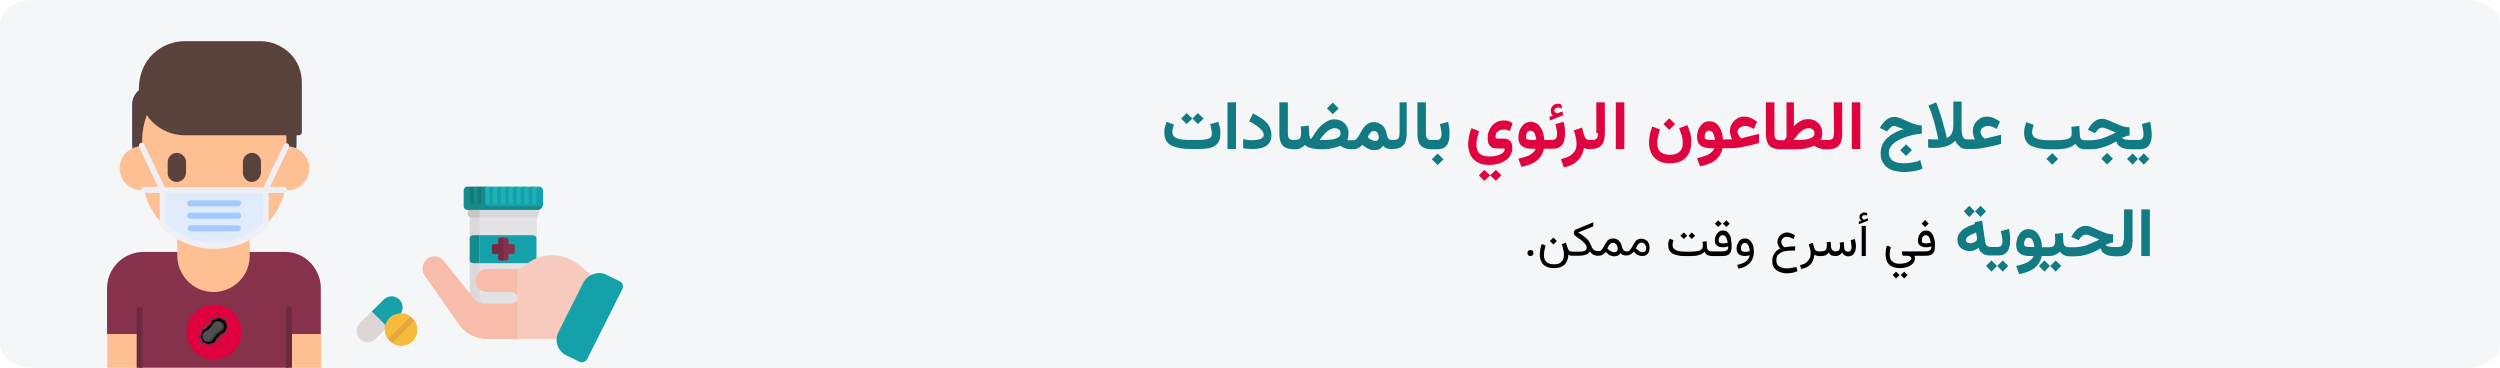 <?xml version="1.0" encoding="UTF-8"?>
<svg xmlns="http://www.w3.org/2000/svg" xmlns:xlink="http://www.w3.org/1999/xlink" version="1.1" id="Ebene_1" x="0px" y="0px" viewBox="0 0 911 134" style="enable-background:new 0 0 911 134;" xml:space="preserve">
<style type="text/css">
	.st0{fill:#F5F6F7;}
	.st1{fill:#E3E3E5;}
	.st2{fill:#DAD8DA;}
	.st3{fill:#C8C5C8;}
	.st4{fill:#14A1AA;}
	.st5{fill:#168B8E;}
	.st6{fill:#1AB3B7;}
	.st7{fill:#147A7A;}
	.st8{fill:#F9CBBF;}
	.st9{fill:#F7BCAA;}
	.st10{fill:#87324C;stroke:#87324C;stroke-width:0.22;}
	.st11{fill:#732A43;}
	.st12{fill:#DCD6D6;}
	.st13{fill:#E5A83C;}
	.st14{fill:#F7BB3C;}
	.st15{fill:#87324C;}
	.st16{fill:#FEC093;}
	.st17{fill:#4671C6;}
	.st18{fill:#59423B;}
	.st19{fill:#EFEFF4;}
	.st20{fill:#E0EBFC;}
	.st21{fill:#A4C9FF;}
	.st22{fill:#6D2940;}
	.st23{fill:#E0003F;}
	.st24{fill:#4F4F4F;}
	.st25{fill:#383838;}
	.st26{fill:#DF0440;}
	.st27{fill:#117A83;}
</style>
<g id="Ebene_1_00000164502378231061700920000004778333717449708469_">
	<g id="lungenpest-behandlung" transform="translate(0, 1127)">
		<g id="Group">
			<g id="Mask">
				<path id="path-3" class="st0" d="M899-1127H12c-6.6,0-12,3.9-12,8.8v116.4c0,4.9,5.4,8.8,12,8.8h887c6.6,0,12-3.9,12-8.8v-116.4      C911-1123.1,905.6-1127,899-1127z"></path>
			</g>
			
				<g transform="translate(778, 74.5) scale(-1, 1) translate(-778, -74.5) translate(684, 15)">
				<g id="Path" transform="translate(115, 53)">
					<g>
						<g transform="translate(15.039, 0)">
							<g>
								<path class="st1" d="M568.9-1118.5v33.3c0,0.8-0.7,1.4-1.5,1.4h-19.6l-1.5-0.6v-34.1L568.9-1118.5z"></path>
								<path class="st2" d="M567.2-1086.5v-31.9h3.6v34.1c0,0.8-0.7,1.4-1.5,1.4h-21.4c-0.8,0-1.5-0.6-1.5-1.4H565          C566.2-1084.4,567.1-1085.4,567.2-1086.5L567.2-1086.5z"></path>
								<path class="st2" d="M568.6-1119.9v2.8c0,0.8-0.7,1.4-1.5,1.4h-20c-0.8,0-1.5-0.6-1.5-1.4v-2.8H568.6z"></path>
								<path class="st3" d="M567.2-1119.9h4.3v2.8c0,0.8-0.7,1.4-1.5,1.4h-2.8V-1119.9z"></path>
								<path class="st4" d="M545.7-1119.1H565c0.8,0,1.4-0.6,1.4-1.4v-5.1c0-0.8-0.6-1.4-1.4-1.4l-0.8,0.5l-0.6-0.5h-1.5l-0.7,0.5          l-0.7-0.5h-1.5l-0.7,0.5l-0.7-0.5h-1.5l-0.7,0.5l-0.7-0.5h-1.5l-0.7,0.5l-0.7-0.5h-1.5l-0.7,0.5l-0.7-0.5h-1.5l-0.7,0.5          l-0.7-0.5h-0.7c-0.8,0-1.4,0.6-1.4,1.4v5.7L545.7-1119.1z"></path>
								<path class="st5" d="M565-1120.6v-6.4h1.5l0.6,0.7l0.8-0.7h1.5l0.8,0.7l0.7-0.7h0.7c0.8,0,1.4,0.6,1.4,1.4v5.7          c0,0.8-0.6,1.4-1.4,1.4h-25.7c-0.8,0-1.5-0.6-1.5-1.4h19.9C564.7-1119.9,565-1120.2,565-1120.6L565-1120.6z"></path>
								<path class="st6" d="M562.2-1121.3c0,0.4-0.3,0.7-0.7,0.7s-0.7-0.3-0.7-0.7v-5.7h1.5L562.2-1121.3L562.2-1121.3z"></path>
								<path class="st7" d="M567.9-1121.3c0,0.4-0.3,0.7-0.7,0.7s-0.7-0.3-0.7-0.7v-5.7h1.5L567.9-1121.3L567.9-1121.3z"></path>
								<path class="st7" d="M570.7-1121.3c0,0.4-0.3,0.7-0.7,0.7s-0.7-0.3-0.7-0.7v-5.7h1.5L570.7-1121.3L570.7-1121.3z"></path>
								<g transform="translate(7.912, 0)">
									<path class="st6" d="M551.4-1121.3c0,0.4-0.3,0.7-0.7,0.7s-0.7-0.3-0.7-0.7v-5.7h1.5L551.4-1121.3L551.4-1121.3z"></path>
									<path class="st6" d="M557.1-1121.3c0,0.4-0.3,0.7-0.7,0.7s-0.7-0.3-0.7-0.7v-5.7h1.5L557.1-1121.3L557.1-1121.3z"></path>
									<path class="st6" d="M542.9-1121.3c0,0.4-0.3,0.7-0.7,0.7s-0.7-0.3-0.7-0.7v-5.7h1.5L542.9-1121.3L542.9-1121.3z"></path>
									<path class="st6" d="M548.6-1121.3c0,0.4-0.3,0.7-0.7,0.7s-0.7-0.3-0.7-0.7v-5.7h1.5L548.6-1121.3L548.6-1121.3z"></path>
									<path class="st6" d="M540-1127v5.7c0,0.4-0.3,0.7-0.7,0.7s-0.7-0.3-0.7-0.7v-5.7H540z"></path>
									<path class="st6" d="M545.7-1121.3c0,0.4-0.3,0.7-0.7,0.7s-0.7-0.3-0.7-0.7v-5.7h1.5L545.7-1121.3L545.7-1121.3z"></path>
								</g>
							</g>
							<path class="st4" d="M546.5-1108.3v8.2c0,0.5,0.6,1,1.4,1h19.3v-10.2h-19.3C547.1-1109.3,546.5-1108.8,546.5-1108.3z"></path>
							<path class="st5" d="M567.2-1109.3v10.2h2.2c0.7,0,1.4-0.4,1.4-1v-8.2c0-0.5-0.6-1-1.4-1H567.2z"></path>
						</g>
						<g transform="translate(0, 24.997)">
							<path class="st8" d="M602-1119.4l-12.4,17.8c-2.4,3.2-6.2,5.1-10.2,5.1h-36.6l-2.2-22.3l2.2-2c3.2-2.8,5.4-4.8,9.6-5.8         c4.7-1.1,9.6,0.1,13.2,3.2c0.9,0.7,1.4,1.4,2.4,1.4h11.3c2.4,0,4.3,1.9,4.3,4.2s-1.9,4.2-4.3,4.2h-8.7c-0.8,0-1.5,0.3-2,1         c-0.4,0.7-0.4,1.5,0,2.2s1.2,1.1,2,1h10.1c1.2-0.1,2.3-0.6,3.2-1.4l11.5-14.3c1.5-1.8,4.2-2,6-0.5         C603.3-1123.9,603.5-1121.2,602-1119.4L602-1119.4z"></path>
							<g transform="translate(0, 0.64)">
								<path class="st9" d="M568.6-1112v-10.6h10.8c2.4,0,4.3,1.9,4.3,4.2s-1.9,4.2-4.3,4.2h-8.7c-0.6,0-1.1,0.2-1.5,0.6          C568.8-1113.1,568.6-1112.5,568.6-1112L568.6-1112z"></path>
								<path class="st9" d="M602-1120l-12.4,17.8c-2.4,3.2-6.2,5.1-10.2,5.1h-10.8v-14.9c0,0.6,0.2,1.1,0.6,1.5s0.9,0.6,1.5,0.6          h10.1c1.2-0.1,2.3-0.6,3.2-1.4l11.5-14.3c1.5-1.8,4.2-2,6-0.5C603.3-1124.5,603.5-1121.8,602-1120L602-1120z"></path>
							</g>
							<path class="st4" d="M543-1089.2l-12.8-25.5c-0.3-0.5-0.3-1.1-0.1-1.6s0.6-1,1.1-1.2l4.7-2.3c1.5-0.8,3.3-0.9,4.9-0.3         c1.6,0.5,2.9,1.7,3.7,3.2l9,17.9c1.6,3.1,0.3,7-2.9,8.5l-4.7,2.3C544.9-1087.7,543.6-1088.1,543-1089.2L543-1089.2z"></path>
						</g>
					</g>
					<g transform="translate(25.242, 18.698)">
						<path class="st10" d="M552.4-1121.8v-2.3c0-0.3-0.3-0.6-0.6-0.6h-1.7v-1.7c0-0.3-0.3-0.6-0.6-0.6h-2.3c-0.2,0-0.3,0.1-0.4,0.2        c-0.1,0.1-0.2,0.3-0.2,0.4v1.7h-1.7c-0.2,0-0.3,0.1-0.4,0.2c-0.1,0.1-0.2,0.3-0.2,0.4v2.3c0,0.3,0.3,0.6,0.6,0.6h1.7v1.7        c0,0.3,0.3,0.6,0.6,0.6h2.3c0.2,0,0.3-0.1,0.4-0.2c0.1-0.1,0.2-0.3,0.2-0.4v-1.7h1.7c0.2,0,0.3-0.1,0.4-0.2        C552.3-1121.5,552.4-1121.6,552.4-1121.8L552.4-1121.8z"></path>
						<path class="st11" d="M552.5-1121.7v-2.3c0-0.2-0.1-0.3-0.2-0.4c-0.1-0.1-0.3-0.2-0.4-0.2h-1.8v-1.8c0-0.3-0.3-0.6-0.6-0.6        h-1.2v8.2h1.2c0.3,0,0.6-0.3,0.6-0.6v-1.8h1.7c0.2,0,0.3,0,0.4-0.2C552.4-1121.4,552.5-1121.6,552.5-1121.7L552.5-1121.7z"></path>
					</g>
				</g>
				<g id="Path_00000142877890539033819940000000205148995035237270_" transform="translate(91, 93)">
					<g>
						<path class="st12" d="M641.2-1125.8l8.6,8.5c1.5,1.5,1.6,3.9,0.3,5.6c-0.7,0.8-1.8,1.4-2.9,1.4s-2.2-0.4-3-1.2l-8.6-8.5        c-1.6-1.6-1.6-4.1-0.1-5.7c0.8-0.8,1.8-1.2,2.9-1.3C639.4-1127,640.4-1126.6,641.2-1125.8L641.2-1125.8z"></path>
						<path class="st4" d="M641.2-1125.8l4.3,4.3l-5.7,5.7l-4.3-4.3c-1-1-1.4-2.5-1.1-3.9c0.4-1.4,1.5-2.5,2.9-2.9        C638.7-1127.2,640.2-1126.8,641.2-1125.8z"></path>
					</g>
					<g transform="translate(10.265, 6.232)">
						<path class="st13" d="M618.7-1121.1c0,1.5,0.6,3,1.7,4.1c1.1,1.1,2.6,1.7,4.1,1.7l0,0c3.3,0,5.9-2.6,5.9-5.9        c0-1.5-0.6-3-1.7-4.1c-1.1-1.1-2.6-1.7-4.1-1.7h-0.1C621.4-1127,618.8-1124.4,618.7-1121.1L618.7-1121.1z"></path>
						<path class="st14" d="M621.2-1125.8l-1.3,1.3c1.1-1.5,2.9-2.4,4.8-2.5c2.2,0,4.2,1.2,5.2,3.2s0.8,4.3-0.5,6.1L621.2-1125.8        L621.2-1125.8z"></path>
						<path class="st14" d="M618.7-1121.1c0-1.2,0.4-2.3,1-3.3l8.1,8.1c-1,0.7-2.1,1-3.3,1c-1.5,0-3-0.6-4.1-1.7        C619.4-1118,618.8-1119.5,618.7-1121.1L618.7-1121.1z"></path>
					</g>
				</g>
				<g>
					<path id="Path_00000136373475345524798650000004298491834240171923_" class="st15" d="M768.1-1050.2h51.6       c3.5,0,6.9,1.4,9.4,3.9s3.9,5.9,3.9,9.4l0,0v16.7h-11.7v12.3h-54.5v-12.1h-11.7v-16.7c-0.1-3.5,1.3-6.9,3.7-9.5       C761.3-1048.8,764.6-1050.2,768.1-1050.2L768.1-1050.2z"></path>
					<path id="Path_00000035496281383781344210000017606123387325331870_" class="st16" d="M807.4-1061.9v12.6l0,0       c0.2,7.3-5.5,13.5-12.8,13.7s-13.4-5.5-13.6-12.8v-13.4L807.4-1061.9L807.4-1061.9z"></path>
					<polygon id="Path_00000058586269392199974520000001553787485522755769_" class="st16" points="832.9,-1020.3 821.2,-1020.3        821.2,-1008 832.9,-1008      "></polygon>
					<polygon id="Path_00000077313870910825941500000011610404213357195956_" class="st16" points="766.7,-1020.3 755,-1020.3        755,-1008 766.7,-1008      "></polygon>
					<path id="Path_00000143594579496715859640000012672598796933928069_" class="st17" d="M764-1110.7v19.9       c-0.3,16.6,12.8,30.4,29.3,30.7c16.5,0.3,30.2-12.9,30.5-29.5v-14.3c0-3.7-3-6.7-6.7-6.8L764-1110.7L764-1110.7z"></path>
					<path id="Path_00000050622878889483004180000016359585601064073859_" class="st18" d="M764-1090.8       c-0.3,16.6,12.8,30.4,29.3,30.7c16.5,0.3,30.2-12.9,30.5-29.5v-14.3c0-3.7-3-6.7-6.7-6.8H764V-1090.8z"></path>
					<path id="Path_00000093151986600164798780000000886148384041282966_" class="st16" d="M767.6-1088.7v-2.5       c0.3-14.4,12-25.9,26.3-25.9s26,11.5,26.3,25.9v2.5c4.4-0.1,8.1,3.4,8.2,7.8c0.1,4.4-3.4,8.1-7.8,8.2h-1.1       c-2.8,11.9-13.5,20.4-25.7,20.4s-22.8-8.4-25.7-20.4c-2.8,0.3-5.6-0.9-7.3-3.2c-1.7-2.3-2-5.4-0.8-8s3.6-4.4,6.4-4.7       C766.8-1088.7,767.2-1088.7,767.6-1088.7z"></path>
					<path id="Path_00000124151474479258824080000004062197096281894307_" class="st18" d="M762-1111.9v18.1c0,0.6,0.5,1.1,1.1,1.1       h41.6c4.4,0,8.7-1.8,11.8-4.9s4.9-7.4,4.9-11.9c0-11.3-8.6-17.5-16.7-17.5h-27.6c-4,0-7.8,1.6-10.7,4.4S762-1115.9,762-1111.9       L762-1111.9z"></path>
					<path id="Path_00000168078066842699943300000003630710357164557990_" class="st19" d="M812.7-1071.7h6.9c0.6,0,1-0.5,1-1.1       s-0.4-1-1-1.1h-5.2l6.9-14.5c0.2-0.3,0.1-0.7-0.1-1.1c-0.2-0.3-0.6-0.5-0.9-0.5c-0.4,0-0.7,0.2-0.9,0.6v0.1l-7.6,15.9       c-0.1,0.3-0.1,0.7,0,1.1C812-1071.9,812.4-1071.7,812.7-1071.7L812.7-1071.7z"></path>
					<path id="Path_00000150816443887887482130000009097881327115470779_" class="st19" d="M768.3-1071.7h6.9c0.3,0,0.6-0.1,0.8-0.3       c0.2-0.2,0.3-0.5,0.3-0.8c0-0.2,0-0.3-0.1-0.5l-7.6-15.9c-0.3-0.5-0.9-0.7-1.4-0.5s-0.7,0.8-0.5,1.3l6.9,14.5h-5.2       c-0.6,0-1,0.5-1,1.1S767.7-1071.7,768.3-1071.7L768.3-1071.7z"></path>
					<path id="Path_00000069360801742853353980000018095427290683334027_" class="st20" d="M812.7-1060.2c-4.9,5-11.6,7.8-18.7,7.9       c-7,0-13.7-2.8-18.7-7.8l-0.1-0.1v-12.5h37.5V-1060.2z"></path>
					<path id="Path_00000168808539922861117640000001417456271444154500_" class="st21" d="M785.2-1066.8h17.5       c0.6,0,1.1-0.5,1.1-1.1s-0.5-1.1-1.1-1.1h-17.5c-0.6,0-1.1,0.5-1.1,1.1C784.1-1067.3,784.6-1066.8,785.2-1066.8L785.2-1066.8z"></path>
					<path id="Path_00000005247598154126343970000008823524425441135024_" class="st21" d="M785.2-1062.3h17.5       c0.6,0,1.1-0.5,1.1-1.1s-0.5-1.1-1.1-1.1h-17.5c-0.6,0-1.1,0.5-1.1,1.1C784.1-1062.7,784.6-1062.3,785.2-1062.3L785.2-1062.3z"></path>
					<path id="Path_00000105420305324681389830000003536020569636137623_" class="st21" d="M785.2-1057.7h17.5       c0.6-0.1,1-0.6,0.9-1.2c0-0.5-0.5-0.8-0.9-1h-17.5c-0.6,0.1-1,0.6-0.9,1.2C784.4-1058.1,784.7-1057.7,785.2-1057.7z"></path>
					<path id="Shape" class="st19" d="M793.9-1051.3c-7.3,0-14.3-2.9-19.4-8.2c-0.2-0.2-0.4-0.4-0.4-0.7v-12.5       c0-0.3,0.1-0.6,0.3-0.8c0.2-0.2,0.5-0.3,0.8-0.3h37.5c0.3,0,0.6,0.1,0.8,0.3s0.3,0.5,0.3,0.8v12.5c0,0.3-0.1,0.5-0.4,0.7       C808.3-1054.3,801.2-1051.3,793.9-1051.3L793.9-1051.3z M811.7-1071.7h-35.5v10.9c9.9,9.6,25.6,9.6,35.5,0V-1071.7z"></path>
					<path id="Path_00000123398700097479537360000006422070085499599794_" class="st22" d="M822.2-1008v-21.1c0-0.6-0.5-1.1-1.1-1.1       s-1.1,0.5-1.1,1.1v21.1H822.2z"></path>
					<path id="Path_00000084524827468753104820000010080291507586902682_" class="st22" d="M767.8-1008v-21.1c0-0.6-0.5-1.1-1.1-1.1       s-1.1,0.5-1.1,1.1v21.1H767.8z"></path>
					<path id="Path_00000095337574403345033840000017887917889688956037_" class="st18" d="M780.2-1075.7c0.9,0,1.7-0.3,2.3-1       c0.6-0.6,1-1.5,1-2.4v-3.6c0.1-1.8-1.2-3.4-3.1-3.6c-1.8-0.1-3.4,1.3-3.5,3.1v3.9c0,0.9,0.3,1.8,0.9,2.4       C778.4-1076.1,779.3-1075.7,780.2-1075.7z"></path>
					<path id="Path_00000113343803003473385890000000845949047007360935_" class="st18" d="M807.6-1075.7c0.9,0,1.7-0.3,2.4-1       c0.6-0.6,1-1.5,0.9-2.4l0,0v-3.6c0.1-1.8-1.2-3.4-3.1-3.6c-1.8-0.1-3.4,1.3-3.6,3.1v3.9c0,0.9,0.3,1.8,0.9,2.5       C805.9-1076.1,806.7-1075.7,807.6-1075.7L807.6-1075.7z"></path>
				</g>
				<g transform="translate(29, 96)">
					<circle id="Oval" class="st23" cx="765" cy="-1117" r="10"></circle>
					<g id="Path_00000081644617645775102170000011681540432909763251_" transform="translate(3.991, 3.88)">
						<path class="st24" d="M762.4-1122.3c0.1,0.1,0.2,0.2,0.4,0.2s0.3-0.1,0.4-0.2l0.9-0.9c0.2-0.2,0.2-0.5,0-0.7s-0.5-0.2-0.7,0        l-0.9,0.9c-0.1,0.1-0.2,0.2-0.2,0.4C762.3-1122.6,762.3-1122.4,762.4-1122.3L762.4-1122.3z"></path>
						<path class="st24" d="M758.2-1124.3c0.1-0.1,0.2-0.2,0.2-0.4s-0.1-0.3-0.2-0.4l-0.9-0.9c-0.1-0.1-0.2-0.2-0.4-0.2        c-0.1,0-0.3,0.1-0.4,0.2c-0.2,0.2-0.2,0.5,0,0.7l0.9,0.9C757.7-1124.1,758-1124.1,758.2-1124.3z"></path>
						<path class="st24" d="M764.4-1118.1c0.1-0.1,0.2-0.2,0.4-0.2s0.3,0.1,0.4,0.2l0.9,0.9c0.1,0.1,0.2,0.2,0.2,0.4        c0,0.1-0.1,0.3-0.2,0.4c-0.2,0.2-0.5,0.2-0.7,0l-0.9-0.9C764.2-1117.5,764.2-1117.9,764.4-1118.1z"></path>
						<path class="st24" d="M765.3-1119.8h1.2c0.3,0,0.5,0.2,0.5,0.5c0,0.1-0.1,0.3-0.1,0.4c-0.1,0.1-0.2,0.1-0.4,0.1h-1.2        c-0.1,0-0.3,0-0.4-0.1c-0.1-0.1-0.1-0.2-0.1-0.4c0-0.1,0.1-0.3,0.1-0.4C765-1119.8,765.2-1119.8,765.3-1119.8L765.3-1119.8z"></path>
						<path class="st24" d="M764.3-1121.5l1-0.7c0.1-0.1,0.2-0.1,0.4-0.1c0.1,0,0.3,0.1,0.3,0.2c0.1,0.1,0.1,0.2,0.1,0.4        c0,0.1-0.1,0.3-0.2,0.3l-1,0.7c-0.2,0.2-0.5,0.1-0.7-0.1C764.1-1121,764.1-1121.3,764.3-1121.5L764.3-1121.5z"></path>
						<path class="st24" d="M759.9-1125.2v-1.2c0-0.2-0.1-0.4-0.2-0.5c-0.2-0.1-0.4-0.1-0.5,0c-0.2,0.1-0.3,0.3-0.2,0.5v1.2        c0,0.1,0,0.3,0.1,0.4s0.2,0.1,0.4,0.1S759.9-1124.9,759.9-1125.2z"></path>
						<path class="st24" d="M761.6-1124.3l0.7-1c0.1-0.1,0.1-0.2,0.1-0.4c0-0.1-0.1-0.3-0.2-0.3c-0.1-0.1-0.2-0.1-0.4-0.1        c-0.1,0-0.3,0.1-0.3,0.2l-0.7,1c-0.1,0.1-0.1,0.3-0.1,0.5c0.1,0.2,0.2,0.3,0.4,0.3C761.3-1124.1,761.5-1124.1,761.6-1124.3        L761.6-1124.3z"></path>
						<path class="st24" d="M760.1-1120c0.1,0.1,0.2,0.2,0.2,0.4s-0.1,0.3-0.2,0.4l-0.9,0.9c-0.2,0.2-0.5,0.2-0.7,0s-0.2-0.5,0-0.7        l0.9-0.9c0.1-0.1,0.2-0.2,0.4-0.2C759.9-1120.2,760-1120.1,760.1-1120L760.1-1120z"></path>
						<path class="st24" d="M762.6-1117.1v1.2c0,0.3,0.2,0.4,0.5,0.4s0.5-0.2,0.5-0.4v-1.2c0-0.3-0.2-0.5-0.5-0.5        S762.6-1117.4,762.6-1117.1L762.6-1117.1z"></path>
						<path class="st24" d="M760.9-1118.1l-0.7,1c-0.1,0.1-0.1,0.2-0.1,0.4c0,0.1,0.1,0.3,0.2,0.3c0.1,0.1,0.2,0.1,0.4,0.1        c0.1,0,0.3-0.1,0.3-0.2l0.7-1c0.1-0.1,0.1-0.2,0.1-0.4c0-0.1-0.1-0.3-0.2-0.3c-0.1-0.1-0.2-0.1-0.4-0.1        C761.1-1118.3,761-1118.2,760.9-1118.1L760.9-1118.1z"></path>
						<path class="st24" d="M757.2-1122.5H756c-0.3,0-0.4-0.2-0.4-0.5s0.2-0.5,0.4-0.5h1.2c0.3,0,0.5,0.2,0.5,0.5        S757.5-1122.5,757.2-1122.5z"></path>
						<path class="st24" d="M758.2-1120.8l-1,0.7c-0.1,0.1-0.2,0.1-0.4,0.1s-0.3-0.1-0.3-0.2c-0.1-0.1-0.1-0.2-0.1-0.4        c0-0.1,0.1-0.3,0.2-0.3l1-0.7c0.1-0.1,0.2-0.1,0.4-0.1c0.1,0,0.3,0.1,0.3,0.2c0.1,0.1,0.1,0.2,0.1,0.4        S758.3-1120.9,758.2-1120.8L758.2-1120.8z"></path>
						<g transform="translate(0.557, 0.663)">
							<path class="st25" d="M764.9-1117.7c-0.1,0.1-0.2,0.2-0.4,0.3l-0.7-0.7c-0.2-0.2-0.2-0.5,0-0.7c0.1-0.1,0.2-0.2,0.4-0.2         s0.3,0.1,0.4,0.2l0.7,0.7C765.1-1117.9,765-1117.8,764.9-1117.7L764.9-1117.7z"></path>
							<path class="st25" d="M762-1117.8c0-0.3,0.2-0.4,0.5-0.4s0.5,0.2,0.5,0.4v1.1c-0.2,0-0.4,0-0.5,0l0,0c-0.2,0-0.3,0-0.5,0         V-1117.8z"></path>
							<path class="st25" d="M759.8-1118l0.6-0.8c0.1-0.1,0.2-0.2,0.3-0.2s0.3,0,0.4,0.1c0.1,0.1,0.2,0.2,0.2,0.3s0,0.3-0.1,0.4         l-0.7,0.9c-0.1-0.1-0.3-0.2-0.4-0.3C760-1117.7,759.9-1117.8,759.8-1118L759.8-1118z"></path>
							<path class="st25" d="M758.2-1120l0.6-0.6c0.2-0.2,0.5-0.2,0.7,0s0.2,0.5,0,0.7l-0.6,0.6         C758.7-1119.6,758.5-1119.8,758.2-1120z"></path>
							<path class="st25" d="M756.5-1121.2c-0.1-0.1-0.2-0.3-0.3-0.4l0.9-0.7c0.1-0.1,0.2-0.1,0.4-0.1c0.1,0,0.3,0.1,0.3,0.2         c0.1,0.1,0.1,0.2,0.1,0.4c0,0.1-0.1,0.3-0.2,0.3l-0.8,0.6C756.8-1121,756.6-1121.1,756.5-1121.2L756.5-1121.2z"></path>
							<path class="st25" d="M755.5-1123.6c0-0.2,0-0.4,0-0.5h1.1c0.3,0,0.4,0.2,0.4,0.5s-0.2,0.5-0.4,0.5h-1.2         C755.5-1123.3,755.5-1123.5,755.5-1123.6L755.5-1123.6z"></path>
							<path class="st25" d="M756.5-1126c0.1-0.1,0.2-0.2,0.4-0.3l0.7,0.7c0.1,0.1,0.2,0.3,0.1,0.5c0,0.2-0.2,0.3-0.4,0.4         s-0.4,0-0.5-0.1l-0.7-0.7C756.3-1125.8,756.4-1125.9,756.5-1126L756.5-1126z"></path>
							<path class="st25" d="M758.9-1127c0.2,0,0.3,0,0.5,0v1.1c0,0.3-0.2,0.5-0.5,0.5s-0.5-0.2-0.5-0.5v-1.1         C758.6-1127,758.7-1127,758.9-1127L758.9-1127z"></path>
							<path class="st25" d="M761.6-1125.6l-0.6,0.7c-0.1,0.1-0.2,0.2-0.3,0.2s-0.3,0-0.4-0.1c-0.1-0.1-0.2-0.2-0.2-0.3         c0-0.1,0-0.3,0.1-0.4l0.7-0.9c0.1,0.1,0.3,0.2,0.4,0.3C761.4-1125.9,761.5-1125.8,761.6-1125.6L761.6-1125.6z"></path>
							<path class="st25" d="M763.2-1123.6l-0.6,0.6c-0.1,0.1-0.2,0.2-0.4,0.2c-0.1,0-0.3-0.1-0.4-0.2c-0.1-0.1-0.2-0.2-0.2-0.4         c0-0.1,0.1-0.3,0.2-0.4l0.6-0.6C762.7-1124.1,762.9-1123.8,763.2-1123.6L763.2-1123.6z"></path>
							<path class="st25" d="M764.9-1122.4c0.1,0.1,0.2,0.3,0.3,0.4l-0.9,0.7c-0.1,0.1-0.3,0.1-0.5,0.1c-0.2-0.1-0.3-0.2-0.3-0.4         c0-0.2,0-0.4,0.2-0.5l0.7-0.6C764.6-1122.6,764.8-1122.5,764.9-1122.4L764.9-1122.4z"></path>
							<path class="st25" d="M764.3-1120c0-0.3,0.2-0.5,0.5-0.5h1.1c0.1,0.3,0.1,0.7,0,1h-1.1c-0.1,0-0.3,0-0.4-0.1         C764.3-1119.7,764.3-1119.9,764.3-1120z"></path>
						</g>
						<path d="M761.5-1125c0.2,0.2,0.4,0.4,0.5,0.7c0.6,1,1.4,1.9,2.4,2.4c0.9,0.6,1.4,1.6,1.3,2.7c-0.1,1.1-0.8,2-1.8,2.4        s-2.2,0.2-3-0.5c-0.2-0.2-0.4-0.4-0.5-0.7c-0.5-1-1.4-1.8-2.4-2.4c-0.3-0.1-0.5-0.3-0.7-0.5c-0.7-0.7-1-1.8-0.8-2.8        s1.1-1.8,2.1-2.1C759.7-1126,760.8-1125.7,761.5-1125L761.5-1125z"></path>
						<path class="st24" d="M758-1121.5c0.1,0.1,0.3,0.3,0.5,0.4c1.2,0.6,2.1,1.6,2.8,2.8c0.1,0.2,0.2,0.3,0.4,0.5        c0.5,0.5,1.3,0.7,2,0.5s1.3-0.7,1.5-1.5c0.2-0.7,0-1.5-0.5-2c-0.1-0.1-0.3-0.3-0.5-0.3c-0.6-0.3-1.1-0.7-1.6-1.2        s-0.9-1-1.2-1.6c-0.4-0.7-1.1-1.1-1.9-1c-0.8,0.1-1.5,0.6-1.8,1.3C757.3-1122.9,757.5-1122.1,758-1121.5L758-1121.5z"></path>
						<path class="st25" d="M758-1124.4l0.2-0.2c-0.6,0.8-0.5,1.9,0.2,2.6c0.1,0.1,0.3,0.3,0.5,0.4c0.6,0.3,1.1,0.7,1.6,1.2        s0.9,1,1.2,1.6c0.1,0.2,0.2,0.3,0.4,0.5c0.4,0.4,0.9,0.6,1.5,0.6c0.4,0,0.8-0.1,1.2-0.4c-0.1,0.1-0.1,0.2-0.2,0.2        c-0.4,0.4-0.9,0.6-1.5,0.6c-0.5,0-1.1-0.2-1.5-0.6c-0.1-0.1-0.3-0.3-0.4-0.5c-0.6-1.2-1.6-2.1-2.8-2.8        c-0.2-0.1-0.3-0.2-0.5-0.4c-0.4-0.4-0.6-0.9-0.6-1.5C757.4-1123.5,757.6-1124,758-1124.4L758-1124.4z"></path>
					</g>
				</g>
			</g>
		</g>
	</g>
	<g>
		<g>
			<g>
				<polygon class="st26" points="543,63.9 545.1,65.9 547.1,63.9 545.1,61.9     "></polygon>
				<polygon class="st26" points="538.9,63.9 540.9,65.9 543,63.9 540.9,61.9     "></polygon>
				<path class="st26" d="M546.3,47.6c0.4-0.3,1-0.4,1.6-0.4c0.3,0,0.7,0,1.1,0.1c0.4,0.1,0.8,0.2,1.2,0.5l1-2.9      c-0.5-0.3-1-0.6-1.6-0.8s-1.1-0.2-1.7-0.2c-0.9,0-1.7,0.2-2.4,0.5c-0.7,0.4-1.3,0.8-1.8,1.4s-0.9,1.3-1.2,2.1s-0.4,1.6-0.4,2.4      c0,0.8,0.1,1.5,0.3,2s0.5,0.9,0.9,1.2s0.8,0.5,1.2,0.5c0.4,0.1,0.9,0.1,1.3,0.1h2c0.2,0,0.4,0,0.4,0.1c0.1,0.1,0.1,0.2,0.1,0.4      s-0.1,0.5-0.4,0.8c-0.2,0.3-0.6,0.6-1.1,0.8c-0.5,0.3-1.1,0.5-1.8,0.6c-0.7,0.2-1.5,0.2-2.4,0.2c-1.2,0-2.1-0.2-2.8-0.6      s-1.2-0.9-1.4-1.6c-0.3-0.7-0.4-1.4-0.4-2.2c0-0.7,0.1-1.5,0.3-2.3s0.4-1.6,0.7-2.5l-2.8-1.1c-0.4,1-0.7,2-0.9,3s-0.3,2-0.3,2.9      c0,1.4,0.3,2.7,0.8,3.8s1.4,2,2.5,2.7s2.6,1,4.3,1c1.4,0,2.6-0.2,3.6-0.5s1.9-0.8,2.7-1.3c0.7-0.6,1.3-1.2,1.6-2      c0.4-0.7,0.6-1.5,0.6-2.4c0-0.7-0.1-1.2-0.3-1.8c-0.2-0.5-0.6-0.9-1.1-1.2s-1.2-0.4-2.1-0.4h-1.8c-0.3,0-0.5,0-0.6-0.1      s-0.2-0.2-0.2-0.5c0-0.6,0.1-1.1,0.3-1.6C545.6,48.2,545.9,47.8,546.3,47.6z"></path>
				<path class="st26" d="M570.3,48.7c0-0.7,0-1.4-0.1-2.1c-0.1-0.7-0.2-1.5-0.4-2.2l-3,0.8c0.1,0.6,0.3,1.3,0.4,1.9      c0.1,0.6,0.2,1.2,0.2,1.8s-0.1,1.1-0.4,1.5c-0.2,0.4-0.7,0.6-1.3,0.6H564h-0.3l0,0h-0.5h-0.5c0-0.9-0.2-1.8-0.4-2.6      s-0.6-1.5-1-2.1s-0.9-1.1-1.5-1.4s-1.3-0.5-2-0.5c-0.8,0-1.4,0.2-2,0.5c-0.6,0.4-1,0.8-1.4,1.4c-0.4,0.6-0.7,1.2-0.8,1.8      c-0.2,0.7-0.3,1.3-0.3,1.9c0,1.5,0.4,2.6,1.3,3.2c0.8,0.7,2.1,1,3.7,1h1.3c-0.2,0.6-0.6,1.1-1.2,1.6c-0.6,0.5-1.3,0.9-2.2,1.2      s-1.8,0.6-2.9,0.8l1.1,3c1.6-0.3,3-0.8,4.1-1.3s2-1.3,2.7-2.2s1.2-1.9,1.4-3.1h0.7h0.5l0,0h0.3h1.6c1.2,0,2.1-0.2,2.8-0.7      s1.2-1.2,1.4-2C570.1,50.7,570.3,49.8,570.3,48.7z M558.1,51c-0.6,0-1.1-0.1-1.5-0.2c-0.4-0.1-0.5-0.4-0.5-0.9      c0-0.3,0-0.6,0.1-1c0.1-0.3,0.3-0.7,0.5-0.9c0.2-0.3,0.6-0.4,1-0.4c0.3,0,0.6,0.1,0.9,0.3c0.2,0.2,0.5,0.4,0.6,0.8      c0.2,0.3,0.3,0.7,0.4,1.1c0.1,0.4,0.2,0.8,0.2,1.2C559.8,51,558.1,51,558.1,51z"></path>
				<path class="st26" d="M564.8,43.9l4.8-1.9l-0.2-1.4l-1.7,0.6l0,0l0,0c-0.4,0.1-0.8,0-1-0.2s-0.3-0.4-0.3-0.6      c0-0.4,0.1-0.7,0.4-0.9c0.3-0.2,0.6-0.3,0.9-0.3c0.2,0,0.5,0,0.7,0.1c0.2,0,0.5,0.1,0.7,0.3v-1.4c-0.2-0.1-0.5-0.2-0.7-0.3      s-0.5-0.1-0.8-0.1c-0.6,0-1.2,0.2-1.7,0.7s-0.8,1.1-0.8,1.8c0,0.4,0.1,0.8,0.2,1.1c0.2,0.3,0.4,0.5,0.6,0.7l-1.3,0.5L564.8,43.9      z"></path>
				<path class="st26" d="M582.3,48.5c0,0.8-0.1,1.4-0.4,1.9c-0.3,0.4-0.8,0.6-1.7,0.6h-0.5h-0.5c-0.5,0-1-0.2-1.3-0.5      s-0.5-0.8-0.7-1.3l-0.7-2.7l-3,1c0.3,0.8,0.5,1.6,0.7,2.5s0.3,1.7,0.3,2.4c0,1.1-0.2,2-0.7,2.7s-1.1,1.3-1.9,1.8      c-0.8,0.4-1.9,0.8-3.1,1.1l1.1,3c1.4-0.3,2.7-0.8,3.7-1.4c1-0.7,1.8-1.5,2.4-2.4c0.6-1,1-2.1,1.2-3.3c0.2,0.1,0.5,0.3,0.8,0.3      c0.3,0.1,0.6,0.1,0.9,0.1l0,0h0.1h0.3h0.4c1.8,0,3.1-0.5,3.9-1.4c0.8-0.9,1.2-2.3,1.2-4.2V37.3h-3.1v11.2H582.3z"></path>
				<rect x="588.8" y="37.3" class="st26" width="3.1" height="17"></rect>
				<path class="st26" d="M614.9,45.6l-3,1.1c0.3,0.8,0.6,1.7,0.9,2.6c0.3,0.9,0.4,1.9,0.4,2.7s-0.1,1.6-0.4,2.2      c-0.3,0.7-0.8,1.2-1.5,1.6s-1.6,0.6-2.8,0.6s-2.1-0.2-2.8-0.6c-0.7-0.4-1.2-0.9-1.4-1.6c-0.3-0.7-0.4-1.4-0.4-2.2      c0-0.7,0.1-1.5,0.3-2.3s0.4-1.6,0.7-2.5l-2.8-1.1c-0.4,1-0.7,2-0.9,3s-0.3,2-0.3,2.9c0,1.4,0.3,2.7,0.8,3.8s1.4,2,2.5,2.7      s2.6,1,4.3,1s3.1-0.3,4.3-0.9c1.1-0.6,2-1.5,2.6-2.7s0.9-2.5,0.9-4.1c0-1-0.1-2.1-0.3-3.1C615.7,47.9,615.4,46.8,614.9,45.6z"></path>
				
					<rect x="606.8" y="43.6" transform="matrix(0.707 -0.707 0.707 0.707 146.316 443.391)" class="st26" width="3" height="3"></rect>
				<path class="st26" d="M634.8,50.5L634.8,50.5c-0.3-0.1-0.5-0.3-0.7-0.5c-0.2-0.2-0.4-0.5-0.6-0.9c-0.2-0.3-0.3-0.7-0.3-1.1      c0-0.4,0.1-0.8,0.4-1.1c0.3-0.3,0.6-0.5,1-0.7s0.8-0.3,1.2-0.3c0.6,0,1.2,0.1,1.7,0.3s1.1,0.5,1.6,0.8l1.2-2.7      c-0.8-0.5-1.6-1-2.3-1.3s-1.5-0.5-2.4-0.5c-1,0-1.9,0.2-2.6,0.7c-0.8,0.5-1.4,1.1-1.9,1.9c-0.5,0.8-0.7,1.7-0.7,2.6      c0,0.3,0,0.7,0.1,1.1c0.1,0.4,0.2,0.8,0.3,1.1c0.1,0.4,0.3,0.7,0.4,0.9h-2.4h-0.5h-0.5c0-0.9-0.2-1.8-0.4-2.6s-0.6-1.5-1-2.1      s-0.9-1.1-1.5-1.4s-1.3-0.5-2-0.5c-0.8,0-1.4,0.2-2,0.5c-0.6,0.4-1,0.8-1.4,1.4c-0.4,0.6-0.7,1.2-0.8,1.8      c-0.2,0.7-0.3,1.3-0.3,1.9c0,1.5,0.4,2.6,1.3,3.2c0.8,0.7,2.1,1,3.7,1h1.3c-0.2,0.6-0.6,1.1-1.2,1.6c-0.6,0.5-1.3,0.9-2.2,1.2      s-1.8,0.6-2.9,0.8l1.1,3c1.6-0.3,3-0.8,4.1-1.3s2-1.3,2.7-2.2s1.2-1.9,1.4-3.1h0.8h0.5h0.8c0.9,0,1.8,0,2.7-0.1s1.8-0.2,2.7-0.4      s1.9-0.4,2.8-0.6c1-0.2,2-0.5,3-0.8v-3.3l-5.8,1.4C634.9,50.5,634.9,50.5,634.8,50.5z M623.2,51c-0.6,0-1.1-0.1-1.5-0.2      c-0.4-0.1-0.5-0.4-0.5-0.9c0-0.3,0-0.6,0.1-1c0.1-0.3,0.3-0.7,0.5-0.9c0.2-0.3,0.6-0.4,1-0.4c0.3,0,0.6,0.1,0.9,0.3      c0.2,0.2,0.5,0.4,0.6,0.8c0.2,0.3,0.3,0.7,0.4,1.1c0.1,0.4,0.2,0.8,0.2,1.2C624.9,51,623.2,51,623.2,51z"></path>
				<path class="st26" d="M668.3,48.5c0,0.8-0.1,1.4-0.4,1.9c-0.3,0.4-0.8,0.6-1.7,0.6h-0.5h-0.4c-0.3,0-0.6,0-0.8,0s-0.4,0-0.6,0      c-0.2,0-0.3,0-0.4-0.1c0.2-0.3,0.4-0.7,0.4-1.2c0.1-0.5,0.1-0.9,0.1-1.3c0-1-0.2-1.8-0.7-2.6c-0.4-0.8-1.1-1.3-1.8-1.8      c-0.8-0.4-1.7-0.6-2.7-0.6c-0.5,0-0.9,0.1-1.4,0.2c-0.4,0.1-0.8,0.3-1.3,0.5c-0.4,0.2-0.8,0.5-1.2,0.8s-0.8,0.7-1.2,1.1v-8.7      H651v12.6c-0.1,0.2-0.2,0.4-0.4,0.6c-0.1,0.2-0.2,0.4-0.4,0.6h-1.3h-0.3c-0.8,0-1.3-0.2-1.6-0.6c-0.3-0.4-0.4-1-0.4-1.9V37.3      h-3.1v11.5c0,1.9,0.4,3.3,1.2,4.2s2,1.3,3.7,1.4l0,0h0.2h0.3h5.8c1.3,0,2.4-0.1,3.5-0.4c1.1-0.2,2-0.5,2.9-0.9      c0.5,0.4,1.1,0.7,1.8,0.9s1.5,0.4,2.4,0.4l0,0h0.1h0.4h0.4c1.8,0,3.1-0.5,3.9-1.4c0.8-0.9,1.2-2.3,1.2-4.2V37.3h-3.1L668.3,48.5      L668.3,48.5z M660.7,49.8c-0.3,0.3-0.8,0.5-1.3,0.7c-0.6,0.2-1.2,0.3-2,0.4c-0.8,0.1-1.6,0.1-2.5,0.1h-1.3      c0.4-0.6,0.8-1.1,1.3-1.7c0.4-0.5,0.9-1,1.4-1.4s1-0.7,1.4-0.9c0.5-0.2,1-0.3,1.4-0.3c0.6,0,1.1,0.2,1.5,0.5      c0.4,0.4,0.6,0.8,0.6,1.4C661.2,49.2,661,49.5,660.7,49.8z"></path>
				<rect x="674.8" y="37.3" class="st26" width="3.1" height="17"></rect>
			</g>
			<g>
				<path d="M557.7,91.1c-0.3,0-0.6,0.1-0.8,0.3c-0.2,0.2-0.3,0.5-0.3,0.8c0,0.3,0.1,0.6,0.3,0.8c0.2,0.2,0.5,0.3,0.8,0.3      s0.6-0.1,0.8-0.3c0.2-0.2,0.3-0.5,0.3-0.8c0-0.3-0.1-0.6-0.3-0.8C558.3,91.2,558,91.1,557.7,91.1z"></path>
				<rect x="565.2" y="86.9" transform="matrix(0.707 -0.707 0.707 0.707 103.741 425.997)" width="1.8" height="1.8"></rect>
				<path d="M599.8,87.5c-0.5-0.3-1-0.5-1.7-0.5c-0.5,0-1,0.1-1.4,0.3s-0.7,0.5-0.9,0.9s-0.5,0.7-0.7,1.1s-0.4,0.8-0.6,1.1      s-0.5,0.6-0.7,0.9s-0.6,0.3-1,0.3h-0.2c-0.3,0-0.5-0.1-0.7-0.2s-0.4-0.3-0.5-0.6c-0.2-0.3-0.3-0.6-0.4-1      c-0.1-0.6-0.3-1.1-0.6-1.5s-0.6-0.8-1-1s-0.9-0.4-1.6-0.4c-0.5,0-1,0.1-1.4,0.3s-0.7,0.5-0.9,0.9s-0.5,0.7-0.7,1.1      s-0.4,0.8-0.6,1.1s-0.5,0.6-0.7,0.9s-0.6,0.3-1,0.3h-0.2c-0.4,0-0.8-0.1-1.1-0.2s-0.5-0.4-0.8-0.7s-0.4-0.7-0.6-1.2      c-0.2-0.4-0.4-0.8-0.6-1.2c-0.2-0.4-0.5-0.7-0.8-1s-0.6-0.6-1-0.9s-0.7-0.6-1.1-0.8s-0.8-0.6-1.2-0.8l5.5-2.2V81l-6.3,2.6      c-0.3,0.1-0.5,0.3-0.6,0.5s-0.2,0.4-0.2,0.7c0,0.2,0,0.4,0.1,0.6s0.2,0.4,0.4,0.5c0.3,0.3,0.7,0.6,1.1,0.8      c0.4,0.3,0.8,0.6,1.1,0.8s0.7,0.6,1,0.9s0.5,0.6,0.7,0.9s0.3,0.6,0.3,0.9c0,0.4-0.1,0.7-0.3,0.9c-0.2,0.2-0.6,0.4-1,0.5      s-1.1,0.1-1.8,0.1h-1.8H573c-0.5,0-0.9-0.1-1.1-0.3s-0.5-0.5-0.6-0.9l-0.7-2.1l-1.5,0.6c0.2,0.4,0.3,1,0.5,1.7s0.3,1.4,0.3,2.1      c0,0.6-0.1,1.1-0.3,1.7c-0.2,0.5-0.6,0.9-1.1,1.3s-1.3,0.5-2.3,0.5c-0.9,0-1.7-0.2-2.2-0.5s-0.9-0.7-1.1-1.2s-0.3-1.1-0.3-1.7      c0-0.5,0.1-1.1,0.2-1.7s0.3-1.1,0.4-1.7l-1.4-0.6c-0.2,0.6-0.4,1.3-0.5,1.9s-0.2,1.3-0.2,1.9c0,0.9,0.2,1.8,0.5,2.5      c0.3,0.8,0.9,1.4,1.6,1.8s1.8,0.7,3,0.7s2.2-0.2,3-0.6s1.3-1,1.7-1.8s0.6-1.6,0.6-2.6c0.2,0.2,0.4,0.3,0.6,0.4      c0.2,0.1,0.5,0.1,0.9,0.1l0,0l0,0h0.3h1.8c0.9,0,1.6-0.1,2.1-0.2s1-0.3,1.3-0.5s0.6-0.5,0.9-0.9c0.4,0.6,0.8,1,1.2,1.2      s1,0.4,1.6,0.4l0,0h0.1h0.2l0,0c0.4,0,0.8-0.1,1.1-0.2s0.5-0.3,0.8-0.5s0.5-0.4,0.7-0.7c0.4,0.3,0.7,0.6,1,0.9s0.7,0.4,1,0.5      s0.7,0.2,1.1,0.2c0.6,0,1.1-0.1,1.4-0.3c0.4-0.2,0.7-0.5,0.9-0.9c0.2,0.3,0.5,0.6,0.9,0.7c0.3,0.1,0.6,0.2,1,0.2l0,0h0.1h0.2      l0,0c0.4,0,0.8-0.1,1.1-0.2s0.5-0.3,0.8-0.5s0.5-0.4,0.7-0.7c0.4,0.3,0.7,0.6,1,0.9s0.7,0.4,1,0.5s0.7,0.2,1.1,0.2      c0.6,0,1.1-0.1,1.5-0.4c0.4-0.2,0.7-0.6,0.9-1s0.3-1,0.3-1.6c0-0.7-0.1-1.2-0.4-1.8S600.3,87.8,599.8,87.5z M589.2,91.6      c-0.2,0.2-0.5,0.3-1,0.3c-0.2,0-0.4,0-0.6-0.1s-0.4-0.2-0.7-0.3c-0.2-0.1-0.4-0.2-0.6-0.4s-0.4-0.3-0.6-0.5      c0.2-0.3,0.3-0.7,0.5-1s0.4-0.6,0.7-0.8s0.5-0.3,0.8-0.3c0.5,0,1,0.2,1.3,0.6s0.5,0.9,0.5,1.5C589.5,91.1,589.4,91.4,589.2,91.6      z M599.5,91.6c-0.2,0.2-0.5,0.3-1,0.3c-0.2,0-0.4,0-0.6-0.1s-0.5-0.2-0.7-0.4c-0.2-0.1-0.4-0.2-0.5-0.4      c-0.2-0.1-0.4-0.3-0.6-0.5c0.2-0.3,0.3-0.7,0.5-1s0.4-0.6,0.7-0.8s0.5-0.3,0.8-0.3c0.5,0,1,0.2,1.3,0.6s0.5,0.9,0.5,1.5      C599.8,91.1,599.7,91.4,599.5,91.6z"></path>
				<polygon points="617.7,85.9 616.5,84.7 615.3,85.9 616.5,87.1     "></polygon>
				<polygon points="614.8,85.9 613.6,84.7 612.3,85.9 613.6,87.1     "></polygon>
				<path d="M630.3,85.6c-0.3-0.5-0.6-0.9-1-1.2s-0.9-0.4-1.5-0.4s-1.2,0.2-1.6,0.6c-0.4,0.4-0.8,0.8-1,1.4s-0.3,1.1-0.3,1.7      c0,0.8,0.2,1.4,0.8,1.8s1.2,0.6,2.2,0.6c0.3,0,0.7,0,1-0.1s0.6-0.1,0.9-0.2c0,0.6-0.1,1-0.3,1.2s-0.5,0.4-0.9,0.5      s-0.9,0.1-1.6,0.1h-3h-0.2c-0.6,0-1-0.1-1.3-0.4S622,90.5,622,90l-0.1-2.1l-1.5,0.2c0,0.2,0,0.5,0.1,0.8s0,0.5,0,0.8      c0,0.5-0.2,0.9-0.5,1.2c-0.3,0.3-0.8,0.5-1.5,0.6s-1.5,0.2-2.4,0.2h-1.5c-0.8,0-1.6,0-2.2-0.1s-1.2-0.2-1.6-0.4      c-0.4-0.2-0.7-0.4-1-0.8s-0.3-0.8-0.3-1.3c0-0.3,0-0.5,0.1-0.8s0.1-0.6,0.2-0.8l-1.4-0.5c-0.1,0.4-0.3,0.7-0.4,1.1      s-0.1,0.8-0.1,1.2c0,0.7,0.1,1.4,0.4,1.9s0.7,0.9,1.2,1.2c0.6,0.3,1.2,0.5,2.1,0.7s1.8,0.2,2.9,0.2h1.5c1.3,0,2.4-0.1,3.2-0.4      c0.8-0.2,1.4-0.6,1.9-1.2c0.3,0.6,0.6,1,1,1.2s0.9,0.3,1.5,0.4l0,0h0.1h0.2h2.9c0.8,0,1.5,0,2-0.1s1-0.3,1.3-0.6      c0.3-0.3,0.6-0.7,0.7-1.2c0.2-0.5,0.2-1.2,0.2-2.1c0-0.7-0.1-1.3-0.2-1.9C630.8,86.7,630.6,86.1,630.3,85.6z M628.8,88.6      c-0.3,0-0.5,0.1-0.8,0.1c-0.5,0-1-0.1-1.3-0.2s-0.4-0.4-0.4-0.8c0-0.3,0-0.6,0.1-0.9s0.3-0.6,0.5-0.8s0.5-0.3,0.9-0.3      c0.3,0,0.6,0.1,0.8,0.3s0.4,0.4,0.5,0.7s0.2,0.6,0.3,0.9s0.1,0.6,0.2,1C629.3,88.4,629.1,88.5,628.8,88.6z"></path>
				<polygon points="630.3,81.5 629.1,80.3 627.8,81.5 629.1,82.7     "></polygon>
				<polygon points="627.4,81.5 626.1,80.3 624.9,81.5 626.1,82.7     "></polygon>
				<path d="M638.3,88.4c-0.3-0.5-0.6-0.8-1-1.1s-0.9-0.4-1.5-0.4c-0.5,0-0.9,0.1-1.3,0.3s-0.7,0.5-0.9,0.9s-0.4,0.8-0.6,1.2      c-0.1,0.4-0.2,0.9-0.2,1.3c0,0.9,0.3,1.6,0.8,2s1.3,0.7,2.4,0.7c0.2,0,0.5,0,0.8-0.1s0.6-0.1,0.8-0.2c-0.1,0.6-0.3,1.1-0.7,1.6      s-0.9,0.9-1.6,1.2s-1.4,0.6-2.3,0.7l0.5,1.4c1.2-0.2,2.3-0.6,3.1-1.2s1.5-1.2,1.9-2.1s0.6-1.8,0.6-3c0-0.6-0.1-1.2-0.2-1.8      S638.6,88.9,638.3,88.4z M636.9,91.7c-0.3,0-0.5,0.1-0.8,0.1c-0.6,0-1-0.1-1.3-0.3s-0.4-0.5-0.4-0.9c0-0.3,0-0.6,0.1-0.9      s0.2-0.6,0.4-0.8s0.5-0.4,0.9-0.4c0.3,0,0.5,0.1,0.7,0.2s0.4,0.3,0.5,0.6c0.2,0.3,0.3,0.6,0.4,1c0.1,0.4,0.2,0.8,0.2,1.3      C637.4,91.6,637.1,91.6,636.9,91.7z"></path>
				<path d="M653,97.6c-0.6,0.1-1.3,0.2-1.9,0.2c-0.7,0-1.3-0.1-1.9-0.3s-1.1-0.5-1.4-0.9s-0.5-1-0.5-1.8c0-0.6,0.1-1.1,0.3-1.5      s0.6-0.8,1.1-1.1s1.1-0.6,1.9-0.7s1.7-0.2,2.8-0.2c0.1,0,0.2,0,0.3,0s0.2,0,0.4,0l0.1-1.5c-0.2,0-0.4,0-0.6,0      c-0.1,0-0.3,0-0.5,0c-0.5,0-0.9,0-1.3,0.1s-1,0.1-1.6,0.2c-0.2-0.1-0.3-0.3-0.5-0.5s-0.3-0.4-0.4-0.6s-0.2-0.5-0.2-0.8      c0-0.6,0.2-1,0.6-1.4s0.9-0.5,1.4-0.5c0.3,0,0.7,0.1,1.1,0.2s0.8,0.3,1.3,0.6l0.6-1.3c-0.5-0.4-1-0.6-1.5-0.8s-1-0.3-1.4-0.3      c-0.6,0-1.2,0.2-1.7,0.5s-1,0.7-1.3,1.2s-0.5,1.1-0.5,1.6c0,0.3,0,0.6,0.1,0.9s0.2,0.6,0.3,0.8s0.4,0.5,0.6,0.8      c-0.7,0.4-1.3,0.8-1.7,1.3s-0.7,1-0.9,1.5s-0.3,1.1-0.3,1.7c0,0.8,0.1,1.5,0.4,2.1s0.7,1,1.2,1.4s1.1,0.6,1.7,0.8s1.3,0.3,2,0.3      s1.4-0.1,2-0.2s1.3-0.3,1.9-0.6l-0.4-1.5C654.2,97.3,653.6,97.5,653,97.6z"></path>
				<path d="M675.9,87.1l-1.5,0.4c0,0.2,0.1,0.4,0.1,0.7s0.1,0.5,0.1,0.8s0.1,0.6,0.1,0.9s0,0.6-0.1,0.9s-0.2,0.5-0.4,0.7      s-0.4,0.2-0.8,0.2c-0.5,0-0.9-0.2-1.1-0.5S672,90.5,672,90l-0.1-1.8l-1.5,0.2c0,0.2,0,0.5,0.1,0.6s0,0.3,0,0.4s0,0.2,0,0.3      c0,0.6-0.1,1.1-0.3,1.4s-0.6,0.5-1.3,0.5c-0.5,0-0.9-0.2-1.2-0.5s-0.4-0.7-0.5-1.2l-0.1-1.8l-1.5,0.2c0,0.2,0,0.5,0.1,0.6      s0,0.3,0,0.4s0,0.2,0,0.3c0,0.5-0.1,0.9-0.2,1.2s-0.4,0.5-0.7,0.6s-0.7,0.2-1.2,0.2h-0.5h-0.3c-0.4,0-0.8-0.1-1.1-0.3      s-0.5-0.6-0.6-1l-0.5-1.8l-1.5,0.5c0.2,0.6,0.3,1.1,0.5,1.7s0.2,1.1,0.2,1.6c0,0.7-0.1,1.4-0.4,1.9s-0.7,1.1-1.2,1.5      s-1.3,0.7-2.3,0.9l0.5,1.4c1.1-0.2,2-0.6,2.7-1.1s1.2-1.2,1.5-1.9c0.3-0.7,0.5-1.5,0.6-2.2c0.2,0.1,0.4,0.2,0.6,0.3      c0.2,0.1,0.6,0.1,0.9,0.2l0,0h0.1h0.2h0.5c0.8,0,1.4-0.1,1.8-0.3c0.4-0.2,0.8-0.6,1.1-1c0.2,0.4,0.5,0.8,0.9,1s0.9,0.3,1.6,0.3      c0.5,0,0.9-0.1,1.3-0.3s0.8-0.6,1.1-1c0.2,0.4,0.5,0.8,0.8,1s0.8,0.4,1.4,0.4c0.7,0,1.2-0.2,1.6-0.5c0.4-0.3,0.7-0.8,0.9-1.3      s0.3-1.2,0.3-1.8c0-0.4,0-0.9-0.1-1.3S676,87.5,675.9,87.1z"></path>
				<rect x="678.4" y="82.3" width="1.5" height="11"></rect>
				<path d="M679.6,80C679.6,80,679.5,80,679.6,80C679.5,80.1,679.5,80.1,679.6,80c-0.4,0.1-0.7,0-0.8-0.2s-0.3-0.4-0.3-0.5      c0-0.3,0.1-0.5,0.3-0.7s0.4-0.2,0.7-0.2c0.1,0,0.3,0,0.4,0s0.3,0.1,0.5,0.2v-0.9c-0.2-0.1-0.3-0.2-0.5-0.2s-0.4-0.1-0.6-0.1      c-0.4,0-0.8,0.2-1.2,0.5s-0.5,0.7-0.5,1.2c0,0.3,0.1,0.6,0.2,0.8s0.3,0.4,0.5,0.5l-1,0.4l0.1,0.9l3.3-1.3l-0.1-0.9L679.6,80z"></path>
				<polygon points="692.6,100.2 693.9,101.5 695.1,100.2 693.9,99     "></polygon>
				<polygon points="689.7,100.2 690.9,101.5 692.2,100.2 690.9,99     "></polygon>
				<rect x="700.7" y="80.5" transform="matrix(0.707 -0.707 0.707 0.707 147.937 519.964)" width="1.8" height="1.8"></rect>
				<path d="M704.9,87.3c-0.1-0.6-0.3-1.2-0.6-1.7s-0.6-0.9-1-1.2s-0.9-0.4-1.5-0.4s-1.2,0.2-1.6,0.6c-0.4,0.4-0.8,0.8-1,1.4      s-0.3,1.1-0.3,1.7c0,0.8,0.2,1.4,0.8,1.8s1.2,0.6,2.2,0.6c0.3,0,0.7,0,1-0.1s0.6-0.1,0.9-0.2c0,0.6-0.1,1-0.3,1.2      s-0.5,0.4-0.9,0.5s-0.9,0.1-1.6,0.1h-3.3l0,0h-4.5c-0.1,0-0.1,0-0.2,0.1v0.1l0.2,0.8c0,0.2,0.1,0.3,0.1,0.4s0.1,0.2,0.3,0.2h1.3      c0.5,0,0.9,0.1,1.2,0.3s0.4,0.4,0.4,0.7c0,0.2-0.2,0.5-0.5,0.8s-0.8,0.6-1.5,0.8s-1.4,0.3-2.3,0.3c-0.9,0-1.7-0.2-2.2-0.5      s-0.9-0.7-1.1-1.2s-0.3-1.1-0.3-1.7c0-0.3,0-0.7,0.1-1.1s0.2-1,0.3-1.6l-1.4-0.5c-0.2,0.7-0.4,1.3-0.4,1.8s-0.1,1-0.1,1.4      c0,0.9,0.2,1.8,0.5,2.5c0.3,0.8,0.9,1.4,1.6,1.8s1.8,0.7,3,0.7c1,0,1.8-0.1,2.5-0.3s1.3-0.5,1.8-0.9s0.8-0.7,1-1.1      s0.3-0.8,0.3-1.2c0-0.2,0-0.3,0-0.5s-0.1-0.3-0.2-0.5h0.4l0,0h2.9c0.8,0,1.5,0,2-0.1s1-0.3,1.3-0.6c0.3-0.3,0.6-0.7,0.7-1.2      c0.2-0.5,0.2-1.2,0.2-2.1C705.1,88.6,705.1,87.9,704.9,87.3z M702.8,88.6c-0.3,0-0.5,0.1-0.8,0.1c-0.5,0-1-0.1-1.3-0.2      s-0.4-0.4-0.4-0.8c0-0.3,0-0.6,0.1-0.9s0.3-0.6,0.5-0.8s0.5-0.3,0.9-0.3c0.3,0,0.6,0.1,0.8,0.3s0.4,0.4,0.5,0.7s0.2,0.6,0.3,0.9      s0.1,0.6,0.2,1C703.4,88.4,703.1,88.5,702.8,88.6z"></path>
			</g>
			<g>
				<path class="st27" d="M444,44.4l-3,0.8c0.1,0.6,0.3,1.3,0.4,1.9c0.1,0.7,0.2,1.3,0.2,1.8c0,0.4-0.1,0.8-0.4,1.1      c-0.2,0.3-0.6,0.5-1,0.6s-1,0.2-1.5,0.3c-0.6,0.1-1.2,0.1-2,0.1h-2.9c-0.9,0-1.8,0-2.6-0.1c-0.8-0.1-1.5-0.2-2.1-0.4      s-1.1-0.5-1.4-0.9s-0.5-0.9-0.5-1.5c0-0.4,0.1-0.9,0.2-1.4s0.3-0.9,0.4-1.3l-2.7-1c-0.2,0.6-0.4,1.2-0.6,1.9s-0.2,1.3-0.2,2      c0,1.2,0.2,2.2,0.7,3s1.1,1.4,2,1.8s1.9,0.7,3.1,0.9s2.5,0.3,3.9,0.3h2.8c1.1,0,2.1-0.1,3.1-0.2c0.9-0.1,1.8-0.4,2.5-0.8      c0.7-0.4,1.3-0.9,1.7-1.7c0.4-0.7,0.6-1.7,0.6-2.9c0-0.6,0-1.3-0.1-2.1C444.3,45.9,444.2,45.2,444,44.4z"></path>
				<polygon class="st27" points="434.5,43.2 432.4,41.2 430.4,43.2 432.4,45.2     "></polygon>
				<polygon class="st27" points="438.6,43.2 436.5,41.2 434.5,43.2 436.5,45.2     "></polygon>
				<rect x="447.3" y="37.3" class="st27" width="3.1" height="17"></rect>
				<path class="st27" d="M461.4,44.5c-0.6-0.6-1.4-1.2-2.2-1.7c-0.8-0.5-1.7-1-2.6-1.5l-1.4,2.9c1,0.5,1.9,1,2.7,1.6      c0.8,0.6,1.4,1.1,1.9,1.7c0.5,0.6,0.7,1.1,0.7,1.6s-0.2,0.9-0.6,1.2s-0.9,0.5-1.6,0.6s-1.4,0.2-2.1,0.2c-0.4,0-0.9,0-1.5-0.1      s-1.1-0.2-1.7-0.3V54c0.5,0.1,1.1,0.2,1.6,0.2s1.1,0.1,1.8,0.1c1.4,0,2.7-0.2,3.7-0.5c1-0.4,1.9-0.9,2.4-1.7      c0.6-0.8,0.8-1.8,0.8-3c0-0.9-0.2-1.7-0.5-2.5C462.5,45.8,462,45.1,461.4,44.5z"></path>
				<rect x="484.3" y="38" transform="matrix(0.707 -0.707 0.707 0.707 114.282 355.029)" class="st27" width="3" height="3"></rect>
				<path class="st27" d="M510,48.5c0,0.8-0.1,1.4-0.4,1.9c-0.3,0.4-0.8,0.6-1.7,0.6h-0.5h-0.3c-0.3,0-0.5-0.1-0.8-0.2      c-0.2-0.1-0.5-0.4-0.6-0.7c-0.2-0.3-0.3-0.8-0.4-1.3c-0.1-0.8-0.4-1.5-0.8-2.2c-0.4-0.6-1-1.2-1.6-1.5c-0.7-0.4-1.5-0.6-2.4-0.6      c-0.7,0-1.4,0.2-1.9,0.5s-1,0.7-1.4,1.2s-0.8,1-1.1,1.6c-0.3,0.5-0.6,1.1-0.9,1.6s-0.6,0.9-0.9,1.2s-0.7,0.5-1.1,0.5h-0.4      c-0.3,0-0.6,0-0.8,0c-0.2,0-0.4,0-0.6,0s-0.3,0-0.5-0.1c0.2-0.3,0.4-0.7,0.4-1.2s0.1-0.9,0.1-1.3c0-1-0.2-1.8-0.7-2.6      c-0.4-0.8-1.1-1.3-1.8-1.8c-0.8-0.4-1.7-0.6-2.7-0.6c-0.9,0-1.7,0.2-2.4,0.6c-0.8,0.4-1.5,0.9-2.2,1.5c-0.7,0.7-1.4,1.4-2,2.3      s-1.2,1.8-1.8,2.7c-0.2,0-0.4-0.2-0.5-0.5s-0.2-0.6-0.2-1l-0.2-3.3l-2.9,0.3c0,0.4,0.1,0.8,0.1,1.3c0,0.4,0,0.9,0,1.3      c0,0.8-0.2,1.4-0.5,1.8c-0.3,0.3-1,0.5-2,0.5l0,0h-0.3c-0.8,0-1.3-0.2-1.6-0.6c-0.3-0.4-0.4-1-0.4-1.9V37.3h-3.1v11.5      c0,1.9,0.4,3.3,1.2,4.2c0.8,0.9,2,1.3,3.7,1.4l0,0h0.2h0.3l0,0c0.9,0,1.7-0.1,2.3-0.4c0.6-0.3,1.2-0.7,1.6-1.2      c0.4,0.4,0.8,0.7,1.4,0.9c0.5,0.2,1.2,0.4,1.9,0.5c0.7,0.1,1.6,0.2,2.5,0.2h0.6c1.3,0,2.5-0.1,3.6-0.4c1.1-0.2,2.1-0.5,2.9-0.9      c0.5,0.4,1.1,0.7,1.7,0.9s1.4,0.4,2.3,0.4l0,0h0.1h0.4l0,0c0.6,0,1.1-0.1,1.5-0.2c0.4-0.1,0.8-0.3,1.1-0.6      c0.3-0.2,0.6-0.5,0.9-0.8c0.5,0.4,1,0.7,1.4,1c0.5,0.3,1,0.5,1.5,0.7s1,0.2,1.6,0.2c0.7,0,1.3-0.1,1.8-0.4      c0.5-0.2,0.9-0.6,1.3-1.2c0.3,0.4,0.7,0.7,1.2,0.9s0.9,0.3,1.4,0.3l0,0h0.2h0.3h0.4c1.8,0,3.1-0.5,3.9-1.4s1.2-2.3,1.2-4.2V37.3      H510V48.5z M488,49.8c-0.3,0.3-0.8,0.5-1.3,0.7c-0.6,0.2-1.2,0.3-2,0.4c-0.8,0.1-1.6,0.1-2.5,0.1h-1.3c0.4-0.6,0.8-1.1,1.3-1.7      c0.4-0.5,0.9-1,1.4-1.4s1-0.7,1.4-0.9c0.5-0.2,1-0.3,1.4-0.3c0.6,0,1.1,0.2,1.5,0.5c0.4,0.4,0.6,0.8,0.6,1.4      S488.3,49.5,488,49.8z M502.2,50.9c-0.2,0.3-0.5,0.5-1,0.5c-0.2,0-0.4,0-0.6-0.1s-0.5-0.2-0.8-0.3c-0.2-0.1-0.4-0.3-0.7-0.4      c-0.2-0.2-0.5-0.4-0.7-0.6c0.1-0.3,0.3-0.6,0.5-1c0.2-0.3,0.5-0.6,0.7-0.9c0.3-0.2,0.6-0.4,0.9-0.4c0.6,0,1.1,0.2,1.4,0.6      c0.3,0.4,0.5,0.9,0.5,1.5C502.5,50.2,502.4,50.6,502.2,50.9z"></path>
				<path class="st27" d="M527.7,44.4l-3,0.8c0.1,0.6,0.3,1.3,0.4,1.9c0.1,0.6,0.2,1.2,0.2,1.8s-0.1,1.1-0.4,1.5      c-0.2,0.4-0.7,0.6-1.3,0.6H522h-0.1h-0.2h-0.1c-0.8,0-1.3-0.2-1.6-0.6c-0.3-0.4-0.4-1-0.4-1.9V37.3h-3.1v11.5      c0,1.9,0.4,3.3,1.2,4.2s2,1.3,3.7,1.4l0,0h0.2h0.1h0.2h0.1h1.6c1.2,0,2.1-0.2,2.8-0.7s1.2-1.2,1.4-2c0.3-0.8,0.4-1.8,0.4-2.9      c0-0.7,0-1.4-0.1-2.1C528,45.9,527.8,45.2,527.7,44.4z"></path>
				
					<rect x="522.4" y="56.5" transform="matrix(0.707 -0.707 0.707 0.707 112.468 387.449)" class="st27" width="3" height="3"></rect>
				<path class="st27" d="M697,59.2c-1,0.2-2.1,0.3-3.2,0.3c-1.1,0-2-0.1-2.9-0.4s-1.5-0.7-1.9-1.3c-0.5-0.6-0.7-1.2-0.7-2.1      c0-0.8,0.2-1.6,0.7-2.3s1.1-1.3,1.9-1.8c0.8-0.5,1.7-1,2.8-1.4s2.1-0.7,3.2-1c1.1-0.2,2.3-0.4,3.4-0.5v-3      c-0.7,0-1.4-0.1-2.1-0.3c-0.7-0.2-1.5-0.5-2.2-0.8s-1.4-0.6-2.1-0.9c-0.7-0.3-1.3-0.6-1.9-0.8c-0.6-0.2-1.1-0.3-1.6-0.3      c-1.1,0-2,0.3-2.8,0.9c-0.8,0.6-1.5,1.4-2.1,2.3l-0.5,0.8l2.6,1.3l0.6-0.7c0.3-0.3,0.6-0.6,0.9-0.9c0.4-0.3,0.8-0.4,1.2-0.4      c0.2,0,0.4,0.1,0.7,0.2c0.3,0.1,0.7,0.3,1.2,0.4c0.5,0.2,1,0.4,1.5,0.6c-1.2,0.3-2.3,0.7-3.3,1.3c-1,0.5-1.9,1.2-2.7,1.9      s-1.4,1.6-1.8,2.5c-0.4,0.9-0.6,2-0.6,3.1c0,1.2,0.2,2.3,0.7,3.1s1,1.6,1.8,2.1c0.8,0.6,1.7,1,2.7,1.2s2.1,0.4,3.3,0.4      c1.1,0,2.3-0.1,3.5-0.3s2.3-0.5,3.3-1l-0.9-3.1C699,58.8,698.1,59,697,59.2z"></path>
				
					<rect x="693.2" y="53.2" transform="matrix(0.707 -0.707 0.707 0.707 164.749 507.197)" class="st27" width="3" height="3"></rect>
				<path class="st27" d="M714.9,54c0.5,0.2,1.1,0.3,1.8,0.3l0,0l0,0h0.5h0.7c0.9,0,1.8,0,2.7-0.1s1.8-0.2,2.7-0.4s1.9-0.4,2.9-0.6      c1-0.2,2-0.5,3-0.8v-3.3l-5.8,1.4h-0.1h-0.1c-0.2-0.1-0.4-0.3-0.6-0.5c-0.2-0.2-0.4-0.5-0.6-0.9c-0.2-0.3-0.3-0.7-0.3-1.1      c0-0.4,0.1-0.8,0.4-1.1c0.3-0.3,0.6-0.5,1-0.7s0.8-0.3,1.2-0.3c0.6,0,1.2,0.1,1.7,0.3s1.1,0.5,1.6,0.8l1.2-2.7      c-0.8-0.5-1.6-1-2.3-1.3s-1.5-0.5-2.4-0.5c-1,0-1.9,0.2-2.6,0.7c-0.8,0.5-1.4,1.1-1.9,1.9c-0.5,0.8-0.7,1.7-0.7,2.6      c0,0.3,0,0.7,0.1,1.1c0.1,0.4,0.2,0.8,0.3,1.1c0.1,0.4,0.3,0.7,0.4,0.9h-2.4h-0.5c-0.6,0-1-0.2-1.3-0.6c-0.3-0.4-0.5-1-0.6-1.7      s-0.1-1.4-0.1-2.2V37h-3v8.6c0,0.9-0.1,1.7-0.3,2.3s-0.4,1.1-0.8,1.5s-0.8,0.7-1.3,0.9c-0.2-1.1-0.4-2.1-0.7-3s-0.5-1.9-0.8-3      s-0.7-2.3-1.1-3.5c-0.4-1.2-0.8-2.4-1.3-3.5l-2.8,1.2c0.5,1,0.9,2.1,1.3,3.3c0.4,1.1,0.7,2.2,1,3.3s0.5,2,0.7,2.9      s0.4,1.8,0.6,2.8c-0.1,0-0.3,0-0.4,0s-0.3,0-0.5,0c-0.4,0-0.8,0-1.3,0s-1-0.1-1.5-0.1v3.1c0.4,0,0.9,0.1,1.3,0.1      c0.4,0,0.8,0,1.2,0c1.1,0,2.1-0.1,3-0.3s1.8-0.5,2.5-0.9c0.8-0.4,1.4-0.9,1.9-1.4c0.2,0.5,0.5,1,0.9,1.4S714.4,53.8,714.9,54z"></path>
				
					<rect x="746.6" y="56.5" transform="matrix(0.707 -0.707 0.707 0.707 177.923 545.806)" class="st27" width="3" height="3"></rect>
				
					<rect x="766.6" y="56.5" transform="matrix(0.707 -0.707 0.707 0.707 183.777 559.867)" class="st27" width="3" height="3"></rect>
				<polygon class="st27" points="783.2,57.9 781.2,55.9 779.2,57.9 781.2,60     "></polygon>
				<path class="st27" d="M783.9,46.6c-0.1-0.7-0.2-1.5-0.4-2.2l-3,0.8c0.1,0.6,0.3,1.3,0.4,1.9c0.1,0.6,0.2,1.2,0.2,1.8      s-0.1,1.1-0.4,1.5c-0.2,0.4-0.7,0.6-1.3,0.6h-1.7h-0.3h-0.2h-0.5h-0.2c-0.5,0-1,0-1.5-0.1c-0.5,0-0.8-0.1-1.1-0.2      c-0.3-0.1-0.5-0.3-0.6-0.5c0.4-0.2,0.8-0.3,1.3-0.5s0.9-0.3,1.4-0.3v-3c-0.7,0-1.4-0.1-2.1-0.3c-0.7-0.2-1.5-0.5-2.2-0.8      s-1.5-0.6-2.1-0.9c-0.7-0.3-1.3-0.6-1.9-0.8c-0.6-0.2-1.1-0.3-1.6-0.3c-1.1,0-2,0.3-2.8,0.9c-0.8,0.6-1.5,1.4-2,2.3l-0.5,0.8      l2.6,1.2l0.6-0.7c0.2-0.3,0.5-0.6,0.9-0.9c0.4-0.3,0.8-0.4,1.2-0.4c0.1,0,0.4,0,0.7,0.1s0.6,0.2,1.1,0.4      c0.4,0.2,0.9,0.3,1.4,0.6c0.5,0.2,1.1,0.4,1.7,0.7c-0.9,0.4-1.8,0.8-2.6,1.2s-1.5,0.6-2.2,0.9c-0.7,0.2-1.4,0.4-2.1,0.5      s-1.5,0.2-2.3,0.2h-1.6h-0.3c-0.7,0-1.2-0.1-1.5-0.4c-0.3-0.3-0.5-0.8-0.5-1.4l-0.2-3.4l-2.9,0.3c0,0.4,0.1,0.8,0.1,1.3      s0,0.9,0,1.3c0,0.7-0.2,1.2-0.7,1.5s-1.1,0.5-2,0.6c-0.8,0.1-1.9,0.2-3.1,0.2h-2c-0.9,0-1.8,0-2.6-0.1s-1.5-0.2-2.1-0.4      s-1.1-0.5-1.4-0.9c-0.3-0.4-0.5-0.9-0.5-1.5c0-0.4,0.1-0.9,0.2-1.4c0.1-0.5,0.3-0.9,0.4-1.3l-2.7-1c-0.2,0.6-0.4,1.2-0.6,1.9      c-0.2,0.7-0.2,1.3-0.2,2c0,1.2,0.2,2.2,0.7,3s1.1,1.4,2,1.8s1.9,0.7,3.1,0.9c1.2,0.2,2.5,0.3,3.9,0.3h2c1.7,0,3.1-0.2,4.2-0.5      c1.1-0.3,2-0.8,2.7-1.5c0.4,0.6,0.9,1.1,1.5,1.5c0.6,0.3,1.3,0.5,2.1,0.5l0,0h0.2h0.3h1.5c1.1,0,2.2-0.1,3.3-0.4      c1-0.2,2.1-0.6,3.1-1s2-0.9,3-1.5c0.2,0.7,0.5,1.3,1,1.7s1.1,0.7,1.8,0.9s1.6,0.3,2.6,0.3h0.2h0.5h0.2h0.3h1.7      c1.2,0,2.1-0.2,2.8-0.7s1.2-1.2,1.4-2c0.3-0.8,0.4-1.8,0.4-2.9C784,48.1,784,47.4,783.9,46.6z"></path>
				<polygon class="st27" points="775.1,57.9 777.1,60 779.1,57.9 777.1,55.9     "></polygon>
				<polygon class="st27" points="719.7,77 721.7,79.1 723.7,77 721.7,75     "></polygon>
				<polygon class="st27" points="715.6,77 717.6,79.1 719.6,77 717.6,75     "></polygon>
				<polygon class="st27" points="723.7,96.9 725.7,99 727.7,96.9 725.7,94.9     "></polygon>
				<polygon class="st27" points="727.8,96.9 729.8,99 731.8,96.9 729.8,94.9     "></polygon>
				<path class="st27" d="M732.1,83.4l-3,0.8c0.1,0.6,0.3,1.3,0.4,1.9c0.1,0.6,0.2,1.2,0.2,1.8c0,0.6-0.1,1.1-0.4,1.5      c-0.2,0.4-0.7,0.6-1.3,0.6h-1.7H726h-0.2h-0.4c-0.6,0-1.1-0.2-1.4-0.5c-0.3-0.3-0.5-0.8-0.6-1.3l-1.1-7.8l-2.8,0.6l0.1,0.6      c-0.8,0.3-1.7,0.6-2.4,0.9c-0.8,0.4-1.4,0.8-2,1.2c-0.6,0.5-1,1-1.4,1.6c-0.3,0.6-0.5,1.3-0.5,2c0,1.4,0.4,2.4,1.3,3.1      c0.9,0.7,2,1.1,3.3,1.1c0.6,0,1.1-0.1,1.6-0.3c0.5-0.2,1-0.5,1.5-0.9c0.2,0.7,0.5,1.2,0.9,1.6s0.9,0.7,1.4,0.9      c0.6,0.2,1.2,0.3,1.9,0.3l0,0h0.1h0.4h0.2h0.3h1.7c1.2,0,2.1-0.2,2.8-0.7s1.2-1.2,1.4-2c0.3-0.8,0.4-1.8,0.4-2.9      c0-0.7,0-1.4-0.1-2.1S732.2,84.2,732.1,83.4z M720.1,87.8c-0.3,0.3-0.6,0.4-1,0.6s-0.8,0.2-1.2,0.2c-0.5,0-0.9-0.1-1.1-0.3      c-0.3-0.2-0.4-0.5-0.4-0.9c0-0.3,0.1-0.5,0.3-0.8s0.5-0.5,0.8-0.7c0.4-0.2,0.8-0.4,1.2-0.6c0.5-0.2,0.9-0.4,1.4-0.6l0.2,1.4      c0,0.1,0.1,0.3,0.1,0.4s0,0.3,0,0.4C720.5,87.2,720.3,87.5,720.1,87.8z"></path>
				<polygon class="st27" points="743,96.9 745,99 747,96.9 745,94.9     "></polygon>
				<polygon class="st27" points="747.1,96.9 749.1,99 751.1,96.9 749.1,94.9     "></polygon>
				<path class="st27" d="M773.8,87.5c0,0.8-0.1,1.4-0.4,1.9c-0.3,0.4-0.8,0.6-1.7,0.6h-0.5h-0.5h-0.2c-0.5,0-1,0-1.5-0.1      c-0.5,0-0.8-0.1-1.1-0.2s-0.5-0.3-0.6-0.5c0.4-0.2,0.8-0.3,1.3-0.5s0.9-0.3,1.4-0.3v-3c-0.7,0-1.4-0.1-2.1-0.3      c-0.7-0.2-1.5-0.5-2.2-0.8s-1.5-0.6-2.1-0.9c-0.7-0.3-1.3-0.6-1.9-0.8c-0.6-0.2-1.1-0.3-1.6-0.3c-1.1,0-2,0.3-2.8,0.9      s-1.5,1.4-2,2.3l-0.5,0.8l2.6,1.2l0.6-0.7c0.2-0.3,0.5-0.6,0.9-0.9s0.8-0.4,1.2-0.4c0.1,0,0.4,0,0.7,0.1s0.6,0.2,1.1,0.4      s0.9,0.3,1.4,0.6c0.5,0.2,1.1,0.4,1.7,0.7c-0.9,0.4-1.8,0.8-2.6,1.2c-0.8,0.3-1.5,0.6-2.2,0.9c-0.7,0.2-1.4,0.4-2.1,0.5      c-0.7,0.1-1.5,0.2-2.3,0.2h-1.6H754c-0.5,0-0.8-0.1-1.1-0.2s-0.5-0.3-0.7-0.6c-0.2-0.3-0.2-0.6-0.3-1l-0.2-3.4l-2.9,0.3      c0,0.4,0.1,0.8,0.1,1.3c0,0.4,0,0.9,0,1.3c0,0.8-0.2,1.4-0.5,1.8c-0.4,0.3-1,0.5-1.9,0.5h-0.9h-0.3h-0.2h-0.5h-0.5      c0-0.9-0.2-1.8-0.4-2.6c-0.2-0.8-0.6-1.5-1-2.1s-0.9-1.1-1.5-1.4s-1.3-0.5-2-0.5c-0.8,0-1.4,0.2-2,0.5c-0.6,0.4-1,0.8-1.4,1.4      s-0.7,1.2-0.8,1.8s-0.3,1.3-0.3,1.9c0,1.5,0.4,2.6,1.3,3.2c0.8,0.7,2.1,1,3.7,1h1.3c-0.2,0.6-0.6,1.1-1.2,1.6      c-0.6,0.5-1.3,0.9-2.2,1.2c-0.9,0.3-1.8,0.6-2.9,0.8l1.1,3c1.6-0.3,3-0.8,4.1-1.3s2-1.3,2.7-2.2c0.7-0.9,1.2-1.9,1.4-3.1h0.7      h0.5h0.2h0.3h0.9c0.8,0,1.5-0.1,2.2-0.4s1.3-0.7,1.8-1.2c0.2,0.3,0.5,0.6,0.9,0.9s0.7,0.4,1.2,0.6c0.4,0.1,0.8,0.2,1.3,0.2l0,0      h0.2h0.3h1.6c1.1,0,2.2-0.1,3.3-0.4c1-0.2,2.1-0.6,3.1-1s2-0.9,3-1.5c0.2,0.7,0.5,1.3,1,1.7c0.5,0.4,1.1,0.7,1.8,0.9      c0.7,0.2,1.6,0.3,2.6,0.3h0.2h0.5h0.4c1.8,0,3.1-0.5,3.9-1.4c0.8-0.9,1.2-2.3,1.2-4.2V76.3H774v11.2H773.8z M739.6,90      c-0.6,0-1.1-0.1-1.5-0.2s-0.5-0.4-0.5-0.9c0-0.3,0-0.6,0.1-1s0.3-0.7,0.5-0.9c0.2-0.3,0.6-0.4,1-0.4c0.3,0,0.6,0.1,0.9,0.3      c0.2,0.2,0.5,0.4,0.6,0.8c0.2,0.3,0.3,0.7,0.4,1.1s0.2,0.8,0.2,1.2H739.6z"></path>
				<rect x="780.3" y="76.3" class="st27" width="3.1" height="17"></rect>
			</g>
		</g>
	</g>
</g>
<g id="Text">
</g>
</svg>
